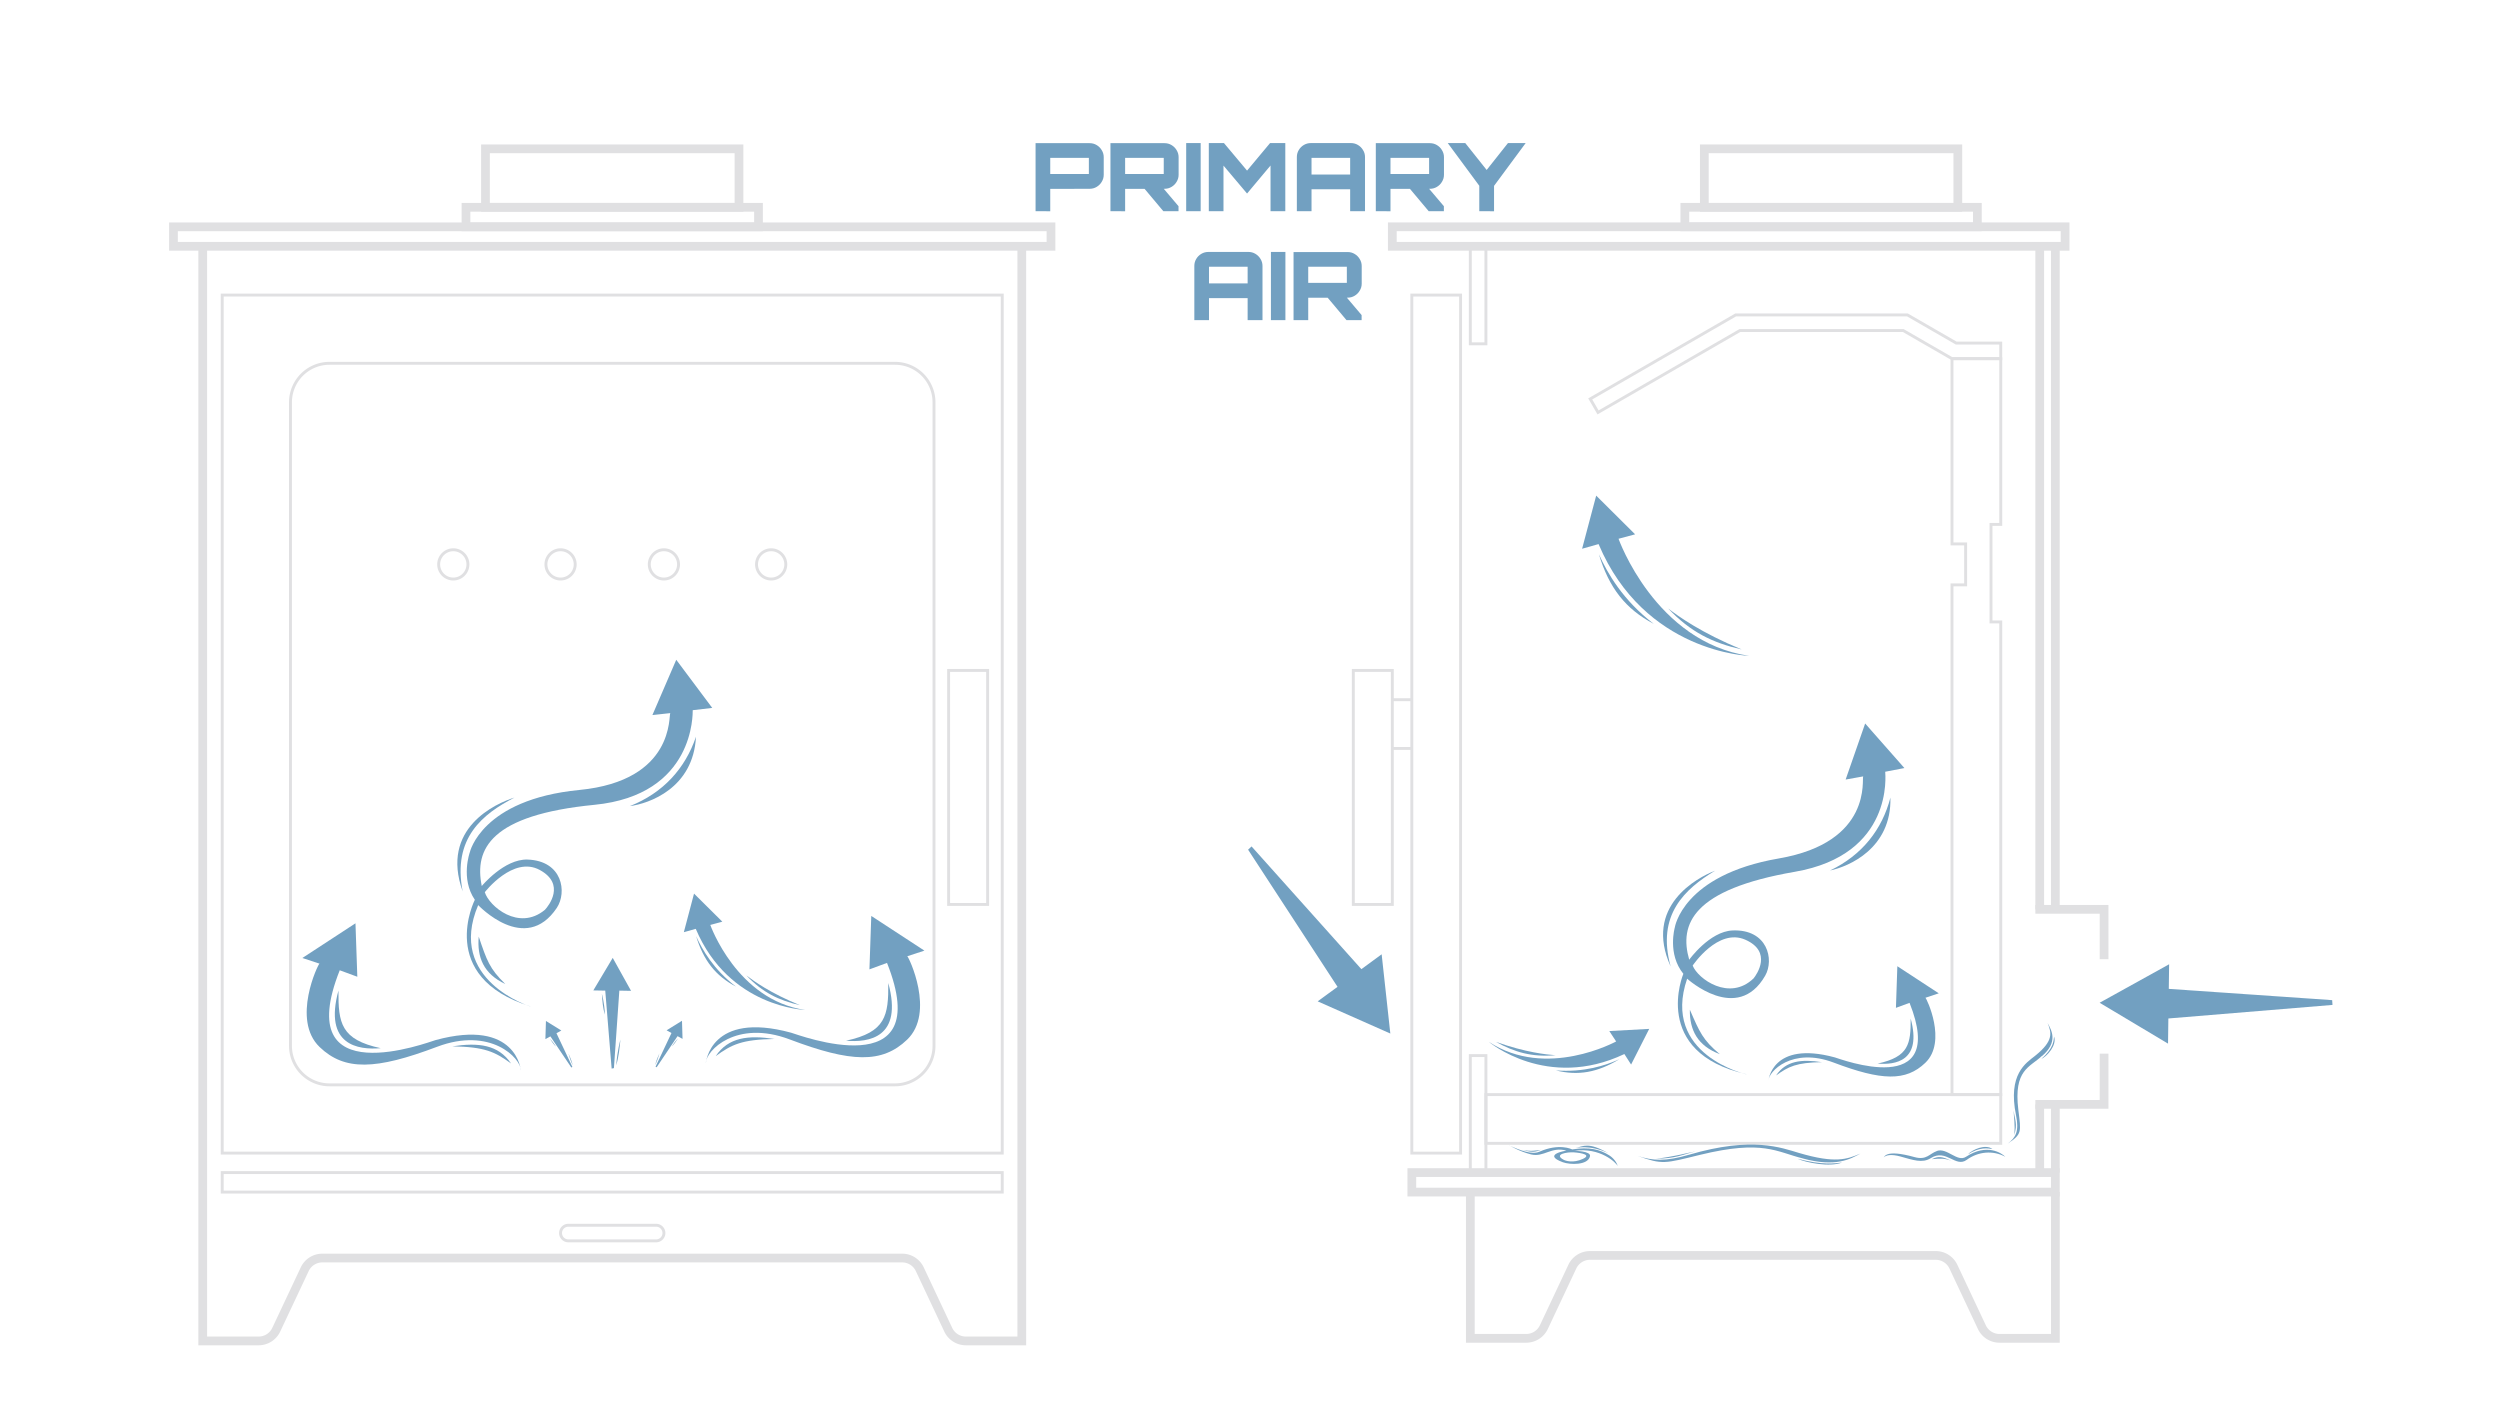 <?xml version="1.0" encoding="UTF-8" standalone="no"?>
<!-- Created with Inkscape (http://www.inkscape.org/) -->

<svg
   width="1920"
   height="1080"
   viewBox="0 0 508 285.75"
   version="1.1"
   id="svg5"
   sodipodi:docname="Website.Airflow.Primary.svg"
   inkscape:version="1.4.2 (f4327f4, 2025-05-13)"
   inkscape:export-filename="C:\Users\start\Documents\RichDocs\Work-Projects\FireSparta\Box\Connect.Tri.png"
   inkscape:export-xdpi="350"
   inkscape:export-ydpi="350"
   xmlns:inkscape="http://www.inkscape.org/namespaces/inkscape"
   xmlns:sodipodi="http://sodipodi.sourceforge.net/DTD/sodipodi-0.dtd"
   xmlns:xlink="http://www.w3.org/1999/xlink"
   xmlns="http://www.w3.org/2000/svg"
   xmlns:svg="http://www.w3.org/2000/svg">
  <sodipodi:namedview
     id="namedview7"
     pagecolor="#bfbfbf"
     bordercolor="#666666"
     borderopacity="1.0"
     inkscape:pageshadow="2"
     inkscape:pageopacity="0"
     inkscape:pagecheckerboard="0"
     inkscape:document-units="mm"
     showgrid="false"
     inkscape:snap-global="false"
     inkscape:snap-nodes="true"
     inkscape:snap-midpoints="true"
     inkscape:snap-smooth-nodes="true"
     inkscape:zoom="0.22627417"
     inkscape:cx="338.08543"
     inkscape:cy="643.02523"
     inkscape:window-width="2560"
     inkscape:window-height="1369"
     inkscape:window-x="-8"
     inkscape:window-y="-8"
     inkscape:window-maximized="1"
     inkscape:current-layer="g2"
     inkscape:object-paths="false"
     inkscape:snap-others="true"
     inkscape:object-nodes="true"
     inkscape:snap-intersection-paths="true"
     inkscape:snap-object-midpoints="false"
     inkscape:snap-center="true"
     inkscape:snap-text-baseline="false"
     inkscape:snap-bbox="false"
     showguides="true"
     inkscape:guide-bbox="true"
     inkscape:bbox-paths="false"
     inkscape:bbox-nodes="false"
     inkscape:snap-page="true"
     inkscape:snap-grids="true"
     inkscape:snap-to-guides="true"
     showborder="true"
     inkscape:lockguides="false"
     objecttolerance="20"
     inkscape:snap-path-clip="true"
     units="px"
     inkscape:showpageshadow="2"
     inkscape:deskcolor="#d1d1d1">
    <inkscape:grid
       id="grid4"
       units="mm"
       originx="0"
       originy="0"
       spacingx="1"
       spacingy="1"
       empcolor="#0099e5"
       empopacity="0.302"
       color="#0099e5"
       opacity="0.149"
       empspacing="5"
       enabled="true"
       visible="false" />
  </sodipodi:namedview>
  <defs
     id="defs2">
    <color-profile
       name="Agfa-:-Swop-Standard"
       xlink:href="../../../RichDocs/Documents/RichDocs/Documents/RichDocs/Documents/RichDocs/Documents/RichDocs/Documents/RichDocs/Documents/RichDocs/Documents/RichDocs/Documents/Windows/system32/spool/drivers/color/RSWOP.icm"
       id="color-profile2" />
    <linearGradient
       id="linearGradient31116"
       inkscape:swatch="gradient">
      <stop
         style="stop-color:#949597;stop-opacity:1;"
         offset="0"
         id="stop31112" />
      <stop
         style="stop-color:#d0980c;stop-opacity:0;"
         offset="1"
         id="stop31114" />
    </linearGradient>
    <linearGradient
       id="fire-2"
       inkscape:swatch="gradient">
      <stop
         style="stop-color:#e53f00;stop-opacity:1;"
         offset="0"
         id="stop26747" />
      <stop
         style="stop-color:#ffd700;stop-opacity:1"
         offset="1"
         id="stop26749" />
    </linearGradient>
    <linearGradient
       id="FIRE.NEW-4"
       inkscape:swatch="gradient">
      <stop
         style="stop-color:#dc4d18;stop-opacity:1;"
         offset="0"
         id="stop59733" />
      <stop
         style="stop-color:#da9100;stop-opacity:1"
         offset="1"
         id="stop59735" />
    </linearGradient>
    <rect
       x="-7775"
       y="-11950"
       width="2499.419"
       height="777.388"
       id="rect8047-1-4-98-8-4-5-2-9-5-3" />
    <rect
       x="-7775"
       y="-11950"
       width="2499.419"
       height="777.388"
       id="rect8047-1-4-98-8-4-5-2-9-5-3-0" />
    <rect
       x="-7775"
       y="-11950"
       width="3123.233"
       height="892.484"
       id="rect8047-1-4-98-8-4-5-2-9-5-3-9" />
    <rect
       x="-7775"
       y="-11950"
       width="3123.233"
       height="892.484"
       id="rect8047-1-4-98-8-4-5-2-9-5-3-9-0" />
  </defs>
  <g
     inkscape:label="Layer 1"
     inkscape:groupmode="layer"
     id="layer1"
     style="display:inline;opacity:1">
    <g
       id="g2"
       transform="matrix(5.92,0,0,5.92,-1128.259,-124.375)">
      <g
         id="g1"
         transform="translate(8.7928282e-7,0.523)">
        <g
           id="text8045-6-1-26-2-3-5-7-6-1"
           style="font-size:295.41px;line-height:1.15;font-family:Orbitron;-inkscape-font-specification:'Orbitron, @wght=900';font-variation-settings:'wght' 900;text-align:center;white-space:pre;fill:#72a0c1;stroke-width:0.943"
           transform="matrix(0.011,0,0,0.011,306.215,156.323)"
           aria-label="PRIMARY&#10;AIR">
          <path
             d="m -7280.507,-11689.679 v -212.4 h 168.679 q 12.112,0 21.86,5.909 10.044,5.908 15.952,15.952 6.204,10.044 6.204,21.86 v 54.946 q 0,11.817 -6.204,21.861 -5.908,10.044 -15.952,15.952 -9.748,5.908 -21.86,5.908 l -122.891,0.295 v 69.717 z m 45.788,-116.096 h 120.527 q 0,0 0,0 0,0 0,0 v -50.515 q 0,0 0,0 0,0 0,0 h -120.527 q 0,0 0,0 0,0 0,0 v 50.515 q 0,0 0,0 z m 353.015,116.096 -61.741,-73.557 h 59.968 l 49.038,57.9 v 15.657 z m -165.134,0 v -212.4 h 168.679 q 12.112,0 21.86,5.909 10.044,5.908 15.952,15.952 6.204,10.044 6.204,21.86 v 54.946 q 0,11.817 -6.204,21.861 -5.908,10.044 -15.952,15.952 -9.748,5.908 -21.86,5.908 l -122.891,0.295 v 69.717 z m 45.788,-116.096 h 120.527 q 0,0 0,0 0,0 0,0 v -50.515 q 0,0 0,0 0,0 0,0 h -120.527 q 0,0 0,0 0,0 0,0 v 50.515 q 0,0 0,0 z m 190.54,116.096 v -212.695 h 45.198 v 212.695 z m 70.603,0 v -212.695 h 47.266 l 72.08,85.964 71.785,-85.964 h 47.561 v 212.695 h -46.084 v -142.683 l -73.262,87.442 -73.557,-87.146 v 142.387 z m 274.731,0 v -168.974 q 0,-12.112 5.908,-21.861 5.908,-10.044 15.952,-15.952 10.044,-5.908 21.86,-5.908 h 124.959 q 12.112,0 21.86,5.908 10.044,5.908 15.952,15.952 6.204,9.749 6.204,21.861 v 168.974 h -46.379 v -68.535 h -120.527 v 68.535 h -45.789 z m 45.789,-114.619 h 120.527 v -51.992 q 0,0 0,0 0,0 0,0 h -120.527 q 0,0 0,0 0,0 0,0 v 51.992 z m 365.718,114.619 -61.741,-73.557 h 59.968 l 49.038,57.9 v 15.657 z m -165.134,0 v -212.4 h 168.679 q 12.112,0 21.86,5.909 10.044,5.908 15.952,15.952 6.204,10.044 6.204,21.86 v 54.946 q 0,11.817 -6.204,21.861 -5.908,10.044 -15.952,15.952 -9.748,5.908 -21.86,5.908 l -122.891,0.295 v 69.717 z m 45.788,-116.096 h 120.527 q 0,0 0,0 0,0 0,0 v -50.515 q 0,0 0,0 0,0 0,0 h -120.527 q 0,0 0,0 0,0 0,0 v 50.515 q 0,0 0,0 z m 277.095,116.096 v 0 -79.465 l -98.372,-133.23 h 54.651 l 66.763,83.896 66.467,-83.896 h 55.242 l -98.667,133.525 v 79.17 z"
             id="path4" />
          <path
             d="m -6785.104,-11349.957 v -168.975 q 0,-12.111 5.908,-21.86 5.908,-10.044 15.952,-15.952 10.044,-5.908 21.86,-5.908 h 124.958 q 12.112,0 21.86,5.908 10.044,5.908 15.952,15.952 6.204,9.749 6.204,21.86 v 168.975 h -46.379 v -68.535 h -120.527 v 68.535 h -45.789 z m 45.789,-114.619 h 120.527 v -51.992 q 0,0 0,0 0,0 0,0 h -120.527 q 0,0 0,0 0,0 0,0 v 51.992 z m 193.198,114.619 v -212.695 h 45.198 v 212.695 z m 235.737,0 -61.741,-73.557 h 59.968 l 49.038,57.9 v 15.657 z m -165.134,0 v -212.4 h 168.679 q 12.112,0 21.86,5.908 10.044,5.909 15.952,15.952 6.204,10.044 6.204,21.861 v 54.946 q 0,11.816 -6.204,21.86 -5.908,10.044 -15.952,15.953 -9.748,5.908 -21.86,5.908 l -122.891,0.295 v 69.717 z m 45.789,-116.096 h 120.527 q 0,0 0,0 0,0 0,0 v -50.515 q 0,0 0,0 0,0 0,0 h -120.527 q 0,0 0,0 0,0 0,0 v 50.515 q 0,0 0,0 z"
             id="path5" />
        </g>
        <g
           id="g59"
           transform="translate(124.154,18.142)">
          <g
             id="g58"
             transform="translate(0.529)">
            <g
               id="g14"
               transform="matrix(0.655,0,0,0.655,43.778,-20.976)">
              <path
                 d="m 42.866,47.489 h 45.986 v 1.022 H 42.866 Z"
                 style="fill:none;stroke:#e0e0e2;stroke-width:0.458;stroke-dasharray:none;stroke-opacity:1"
                 id="path6" />
              <path
                 d="m 45.421,97.051 h 40.876 v 1.022 H 45.421 Z"
                 style="fill:none;stroke:#e0e0e2;stroke-width:0.153;stroke-dasharray:none;stroke-opacity:1"
                 id="path7" />
              <path
                 d="m 63.56,99.811 h 4.599 a 0.409,0.409 0 0 1 0,0.818 h -4.599 a 0.409,0.409 0 0 1 0,-0.818 z"
                 style="fill:none;stroke:#e0e0e2;stroke-width:0.153;stroke-dasharray:none;stroke-opacity:1"
                 id="path10" />
              <path
                 d="m 51.042,54.642 h 29.635 a 2.044,2.044 0 0 1 2.044,2.044 v 33.723 a 2.044,2.044 0 0 1 -2.044,2.044 H 51.042 a 2.044,2.044 0 0 1 -2.044,-2.044 V 56.686 a 2.044,2.044 0 0 1 2.044,-2.044 z"
                 style="fill:none;stroke:#e0e0e2;stroke-width:0.153;stroke-dasharray:none;stroke-opacity:1"
                 id="path11" />
              <path
                 d="M 85.531,70.737 V 83 H 83.487 V 70.737 Z"
                 style="fill:none;stroke:#e0e0e2;stroke-width:0.153;stroke-dasharray:none;stroke-opacity:1"
                 id="path12" />
              <path
                 d="M 45.421,51.066 H 86.297 V 96.03 H 45.421 Z"
                 style="fill:none;stroke:#e0e0e2;stroke-width:0.153;stroke-dasharray:none;stroke-opacity:1"
                 id="path13" />
              <path
                 d="m 58.297,65.18 a 0.766,0.766 0 0 0 -1.533,0 0.766,0.766 0 0 0 1.533,0 z"
                 style="fill:none;stroke:#e0e0e2;stroke-width:0.153;stroke-dasharray:none;stroke-opacity:1"
                 id="path151" />
              <path
                 d="m 63.918,65.18 a 0.766,0.766 0 0 0 -1.533,0 0.766,0.766 0 0 0 1.533,0 z"
                 style="fill:none;stroke:#e0e0e2;stroke-width:0.153;stroke-dasharray:none;stroke-opacity:1"
                 id="path187" />
              <path
                 d="m 69.334,65.18 a 0.766,0.766 0 0 0 -1.533,0 0.766,0.766 0 0 0 1.533,0 z"
                 style="fill:none;stroke:#e0e0e2;stroke-width:0.153;stroke-dasharray:none;stroke-opacity:1"
                 id="path188" />
              <path
                 d="m 74.954,65.18 a 0.766,0.766 0 0 0 -1.533,0 0.766,0.766 0 0 0 1.533,0 z"
                 style="fill:none;stroke:#e0e0e2;stroke-width:0.153;stroke-dasharray:none;stroke-opacity:1"
                 id="path189" />
              <path
                 d="M 44.399,48.646 V 105.873 h 2.928 a 1.022,1.022 0 0 0 0.925,-0.587 l 1.492,-3.17 a 1.022,1.022 0 0 1 0.925,-0.587 h 30.382 a 1.022,1.022 0 0 1 0.925,0.587 l 1.492,3.17 a 1.022,1.022 0 0 0 0.925,0.587 h 2.928 V 48.646"
                 style="fill:none;stroke:#e0e0e2;stroke-width:0.458;stroke-dasharray:none;stroke-opacity:1"
                 id="path191-2" />
              <path
                 d="m 58.195,46.467 h 15.329 v 1.022 H 58.195 Z"
                 style="fill:none;stroke:#e0e0e2;stroke-width:0.458;stroke-dasharray:none;stroke-opacity:1"
                 id="path355" />
              <path
                 d="m 59.217,43.402 h 13.285 v 3.066 H 59.217 Z"
                 style="fill:none;stroke:#e0e0e2;stroke-width:0.458;stroke-dasharray:none;stroke-opacity:1"
                 id="path356" />
            </g>
            <g
               id="g56"
               style="fill:#72a0c1;fill-opacity:1;stroke:none"
               transform="matrix(3.721,0,0,3.721,-543.762,690.242)">
              <g
                 id="g45"
                 style="fill:#72a0c1;fill-opacity:1;stroke:none">
                <path
                   style="display:inline;fill:#72a0c1;fill-opacity:1;stroke:none;stroke-width:0.002;stroke-opacity:1"
                   d="m 169.888,-175.044 c 0.007,-0.035 0.024,-0.075 0.039,-0.109 0,0 -0.011,0.047 -0.039,0.109 z"
                   id="path35651-7-8-8-9-7-9"
                   sodipodi:nodetypes="ccc" />
                <path
                   style="fill:#72a0c1;fill-opacity:1;stroke:none;stroke-width:0.002;stroke-opacity:1"
                   d="m 169.891,-175.029 0.147,-0.311 -0.045,-0.025 0.142,-0.088 0.005,0.167 -0.046,-0.025 -0.193,0.287"
                   id="path31731-9-8-4-0-1"
                   sodipodi:nodetypes="ccccccc" />
                <path
                   style="fill:#72a0c1;fill-opacity:1;stroke:none;stroke-width:0.001;stroke-opacity:1"
                   d="m 170.041,-175.216 c 0.021,-0.019 0.041,-0.049 0.057,-0.074 0,0 -0.028,0.028 -0.057,0.074 z"
                   id="path35651-7-2-8-7-1"
                   sodipodi:nodetypes="ccc" />
              </g>
              <g
                 id="g42-8"
                 style="fill:#72a0c1;fill-opacity:1;stroke:none">
                <path
                   style="display:inline;fill:#72a0c1;fill-opacity:1;stroke:none;stroke-width:0.005;stroke-miterlimit:4;stroke-dasharray:none;stroke-opacity:1"
                   d="m 170.265,-176.234 c 0.057,0.126 0.161,0.308 0.368,0.466 -0.19,-0.1 -0.3,-0.243 -0.368,-0.466 z"
                   id="path16400-1-6-4-8-8-6-8"
                   sodipodi:nodetypes="ccc" />
                <path
                   style="fill:#72a0c1;fill-opacity:1;stroke:none;stroke-width:0.005;stroke-opacity:1"
                   d="m 170.507,-176.367 -0.111,0.03 c 6.6e-4,9.9e-4 0.245,0.693 0.875,0.784 0,0 -0.702,-0.02 -1.009,-0.748 l -0.11,0.031 0.094,-0.356 z"
                   id="path14219-4-9"
                   sodipodi:nodetypes="ccccccc" />
                <path
                   style="display:inline;fill:#72a0c1;fill-opacity:1;stroke:none;stroke-width:0.005;stroke-miterlimit:4;stroke-dasharray:none;stroke-opacity:1"
                   d="m 170.729,-175.871 c 0.067,0.051 0.221,0.163 0.493,0.274 -0.194,-0.044 -0.342,-0.115 -0.493,-0.274 z"
                   id="path16400-1-6-4-8-0-4"
                   sodipodi:nodetypes="ccc" />
              </g>
              <g
                 id="g40-6"
                 style="fill:#72a0c1;fill-opacity:1;stroke:none">
                <path
                   style="display:inline;fill:#72a0c1;fill-opacity:1;stroke:none;stroke-width:0.008;stroke-miterlimit:4;stroke-dasharray:none;stroke-opacity:1"
                   d="m 168.505,-175.792 c -0.147,-0.143 -0.171,-0.219 -0.245,-0.437 -0.017,0.189 0.044,0.343 0.245,0.437 z"
                   id="path16400-1-6-4-8-4-8-8-9-6"
                   sodipodi:nodetypes="ccc"
                   inkscape:transform-center-x="8.0926755"
                   inkscape:transform-center-y="-1.3625598" />
                <path
                   style="display:inline;fill:#72a0c1;fill-opacity:1;stroke:none;stroke-width:0.008;stroke-miterlimit:4;stroke-dasharray:none;stroke-opacity:1"
                   d="m 168.112,-176.646 c -0.097,-0.496 0.188,-0.716 0.478,-0.866 -0.171,0.053 -0.688,0.283 -0.478,0.866 z"
                   id="path16400-1-6-4-8-4-8-8-0-3"
                   sodipodi:nodetypes="ccc"
                   inkscape:transform-center-x="3.5160471"
                   inkscape:transform-center-y="-8.4777438" />
                <path
                   id="path44622-1"
                   style="fill:#72a0c1;fill-opacity:1;stroke:none;stroke-width:0.008;stroke-opacity:1"
                   d="m 168.736,-175.585 c 0,0 -0.776,-0.241 -0.481,-0.935 0,0 0.433,0.462 0.725,0.026 0.096,-0.144 0.054,-0.435 -0.27,-0.446 -0.215,-0.007 -0.422,0.244 -0.422,0.244 -0.07,-0.342 0.081,-0.655 1.039,-0.749 0.929,-0.091 0.906,-0.847 0.907,-0.873 l 0.18,-0.021 -0.332,-0.444 -0.22,0.51 0.165,-0.018 c -0.017,0.017 0.046,0.623 -0.839,0.709 -0.902,0.088 -1.01,0.574 -1.01,0.574 0,0 -0.088,0.243 0.046,0.439 0,0 -0.361,0.711 0.512,0.983 z m -0.42,-1.054 c 0,0 0.261,-0.339 0.507,-0.205 0.241,0.131 0.081,0.332 0.048,0.367 -0.241,0.201 -0.516,-0.033 -0.555,-0.162 z"
                   sodipodi:nodetypes="ccsscscccccsccccscc" />
                <path
                   style="display:inline;fill:#72a0c1;fill-opacity:1;stroke:none;stroke-width:0.008;stroke-miterlimit:4;stroke-dasharray:none;stroke-opacity:1"
                   d="m 170.264,-178.073 c -0.099,0.292 -0.302,0.518 -0.61,0.64 0.177,-0.023 0.586,-0.165 0.61,-0.64 z"
                   id="path16400-1-6-4-8-4-8-8-06"
                   sodipodi:nodetypes="ccc"
                   inkscape:transform-center-x="-2.0348444"
                   inkscape:transform-center-y="8.7919778" />
              </g>
              <g
                 id="g43-1"
                 style="fill:#72a0c1;fill-opacity:1;stroke:none">
                <path
                   style="display:inline;fill:#72a0c1;fill-opacity:1;stroke:none;stroke-width:0.002;stroke-opacity:1"
                   d="m 169.127,-175.042 c -0.007,-0.035 -0.024,-0.075 -0.039,-0.109 0,0 0.011,0.047 0.039,0.109 z"
                   id="path35651-7-8-8-9-7"
                   sodipodi:nodetypes="ccc" />
                <path
                   style="fill:#72a0c1;fill-opacity:1;stroke:none;stroke-width:0.002;stroke-opacity:1"
                   d="m 169.124,-175.027 -0.147,-0.311 0.045,-0.025 -0.142,-0.088 -0.005,0.167 0.046,-0.025 0.193,0.287"
                   id="path31731-9-8-4-0"
                   sodipodi:nodetypes="ccccccc" />
                <path
                   style="fill:#72a0c1;fill-opacity:1;stroke:none;stroke-width:0.001;stroke-opacity:1"
                   d="m 168.973,-175.214 c -0.021,-0.019 -0.041,-0.049 -0.057,-0.074 0,0 0.028,0.028 0.057,0.074 z"
                   id="path35651-7-2-8-7"
                   sodipodi:nodetypes="ccc" />
              </g>
              <g
                 id="g44-6"
                 style="fill:#72a0c1;fill-opacity:1;stroke:none">
                <path
                   style="display:inline;fill:#72a0c1;fill-opacity:1;stroke:none;stroke-width:0.003;stroke-opacity:1"
                   d="m 169.528,-175.042 c 0.022,-0.07 0.032,-0.161 0.039,-0.237 0,0 -0.028,0.097 -0.039,0.237 z"
                   id="path35651-7-8-8-9"
                   sodipodi:nodetypes="ccc" />
                <path
                   style="fill:#72a0c1;fill-opacity:1;stroke:none;stroke-width:0.005;stroke-opacity:1"
                   d="m 169.507,-175.016 0.05,-0.715 0.108,0.002 -0.169,-0.304 -0.179,0.3 0.11,0.002 0.059,0.719"
                   id="path31731-9-8-4"
                   sodipodi:nodetypes="ccccccc" />
                <path
                   style="fill:#72a0c1;fill-opacity:1;stroke:none;stroke-width:0.003;stroke-opacity:1"
                   d="m 169.424,-175.51 c -0.019,-0.057 -0.024,-0.13 -0.028,-0.191 0,0 0.023,0.079 0.028,0.191 z"
                   id="path35651-7-2-8"
                   sodipodi:nodetypes="ccc" />
              </g>
              <g
                 id="g46"
                 style="fill:#72a0c1;fill-opacity:1;stroke:none">
                <path
                   style="display:inline;fill:#72a0c1;fill-opacity:1;stroke:none;stroke-width:0.007;stroke-miterlimit:4;stroke-dasharray:none;stroke-opacity:1"
                   d="m 172.038,-175.801 c 0.002,0.3 -0.022,0.453 -0.39,0.532 0.208,0.018 0.528,-0.026 0.39,-0.532 z"
                   id="path16400-1-6-4-8-4-8-8-0-6-8-2"
                   sodipodi:nodetypes="ccc"
                   inkscape:transform-center-x="-7.9271238"
                   inkscape:transform-center-y="1.3818845" />
                <path
                   style="fill:#72a0c1;fill-opacity:1;stroke:none;stroke-width:0.007;stroke-opacity:1"
                   d="m 172.024,-175.986 -0.16,0.059 0.017,-0.493 0.49,0.32 -0.158,0.052 c 0.012,0.002 0.26,0.518 -10e-4,0.769 -0.231,0.222 -0.518,0.212 -1.084,-0.002 -0.492,-0.186 -0.773,0.104 -0.773,0.218 10e-6,0 0.039,-0.483 0.786,-0.28 0.062,0.017 1.342,0.506 0.885,-0.644 z"
                   id="path51967-13-7"
                   sodipodi:nodetypes="cccccsscsc" />
                <path
                   style="display:inline;fill:#72a0c1;fill-opacity:1;stroke:none;stroke-width:0.007;stroke-miterlimit:4;stroke-dasharray:none;stroke-opacity:1"
                   d="m 170.446,-175.127 c 0.149,-0.108 0.241,-0.153 0.542,-0.158 -0.242,-0.037 -0.425,-0.016 -0.542,0.158 z"
                   id="path16400-1-6-4-8-4-8-8-9-0-3-3"
                   sodipodi:nodetypes="ccc"
                   inkscape:transform-center-x="7.3802103"
                   inkscape:transform-center-y="-3.3884698" />
              </g>
              <g
                 id="g41-6"
                 style="fill:#72a0c1;fill-opacity:1;stroke:none">
                <path
                   style="display:inline;fill:#72a0c1;fill-opacity:1;stroke:none;stroke-width:0.007;stroke-miterlimit:4;stroke-dasharray:none;stroke-opacity:1"
                   d="m 166.966,-175.732 c -0.002,0.3 0.022,0.453 0.39,0.532 -0.208,0.018 -0.528,-0.026 -0.39,-0.532 z"
                   id="path16400-1-6-4-8-4-8-8-0-6-8"
                   sodipodi:nodetypes="ccc"
                   inkscape:transform-center-x="-7.9271238"
                   inkscape:transform-center-y="1.3818845" />
                <path
                   style="fill:#72a0c1;fill-opacity:1;stroke:none;stroke-width:0.007;stroke-opacity:1"
                   d="m 166.98,-175.918 0.16,0.059 -0.017,-0.493 -0.49,0.32 0.158,0.052 c -0.012,0.002 -0.26,0.518 10e-4,0.769 0.231,0.222 0.518,0.212 1.084,-0.002 0.492,-0.186 0.773,0.104 0.773,0.218 -1e-5,0 -0.039,-0.483 -0.786,-0.28 -0.062,0.017 -1.342,0.506 -0.885,-0.644 z"
                   id="path51967-13"
                   sodipodi:nodetypes="cccccsscsc" />
                <path
                   style="display:inline;fill:#72a0c1;fill-opacity:1;stroke:none;stroke-width:0.007;stroke-miterlimit:4;stroke-dasharray:none;stroke-opacity:1"
                   d="m 168.558,-175.059 c -0.149,-0.108 -0.241,-0.153 -0.542,-0.158 0.242,-0.037 0.425,-0.016 0.542,0.158 z"
                   id="path16400-1-6-4-8-4-8-8-9-0-3"
                   sodipodi:nodetypes="ccc"
                   inkscape:transform-center-x="7.3802103"
                   inkscape:transform-center-y="-3.3884698" />
              </g>
            </g>
          </g>
          <g
             id="g57"
             transform="translate(-0.529)">
            <g
               id="g13"
               transform="matrix(0.655,0,0,0.655,50.115,-20.976)">
              <path
                 d="M 133.935,48.511 H 98.679 v -1.022 h 35.256 z"
                 style="fill:none;stroke:#e0e0e2;stroke-width:0.458;stroke-dasharray:none;stroke-opacity:1"
                 id="path124" />
              <path
                 d="M 102.256,51.066 H 99.701 V 96.03 h 2.555 z"
                 style="fill:none;stroke:#e0e0e2;stroke-width:0.153;stroke-dasharray:none;stroke-opacity:1"
                 id="path125" />
              <path
                 d="m 98.679,70.737 v 12.263 h -2.044 V 70.737 Z"
                 style="fill:none;stroke:#e0e0e2;stroke-width:0.153;stroke-dasharray:none;stroke-opacity:1"
                 id="path126" />
              <path
                 style="fill:none;stroke:#e0e0e2;stroke-width:0.153;stroke-dasharray:none;stroke-opacity:1"
                 d="m 98.678,72.27 h 1.022"
                 id="path127" />
              <path
                 style="fill:none;stroke:#e0e0e2;stroke-width:0.153;stroke-dasharray:none;stroke-opacity:1"
                 d="m 98.678,74.825 h 1.022"
                 id="path128" />
              <path
                 style="fill:none;stroke:#e0e0e2;stroke-width:0.458;stroke-dasharray:none;stroke-opacity:1"
                 d="M 132.605,97.051 V 93.475"
                 id="path129" />
              <path
                 d="m 103.584,95.519 h 26.978 v -2.555 h -26.978 z"
                 style="fill:none;stroke:#e0e0e2;stroke-width:0.153;stroke-dasharray:none;stroke-opacity:1"
                 id="path130" />
              <path
                 d="m 128.723,66.253 h -0.715 v 26.711 h 2.555 v -24.769 h -0.511 v -5.11 h 0.511 v -8.686 h -2.555 v 9.708 h 0.715 z"
                 style="fill:none;stroke:#e0e0e2;stroke-width:0.153;stroke-dasharray:none;stroke-opacity:1"
                 id="path131" />
              <path
                 d="m 130.562,54.399 h -2.555 l -2.555,-1.475 h -8.559 l -7.434,4.292 -0.409,-0.708 7.624,-4.402 h 8.997 l 2.555,1.475 h 2.336 z"
                 style="fill:none;stroke:#e0e0e2;stroke-width:0.153;stroke-dasharray:none;stroke-opacity:1"
                 id="path133" />
              <path
                 d="m 132.605,83.256 h 3.372 v 2.384 m 0,5.408 v 2.428 h -3.372"
                 style="fill:none;stroke:#e0e0e2;stroke-width:0.458;stroke-linecap:square;stroke-linejoin:miter;stroke-dasharray:none;stroke-opacity:1"
                 id="path147"
                 sodipodi:nodetypes="cccccc" />
              <path
                 d="m 102.767,98.073 v 7.664 h 2.928 a 1.022,1.022 0 0 0 0.925,-0.587 l 1.492,-3.17 a 1.022,1.022 0 0 1 0.925,-0.587 h 18.119 a 1.022,1.022 0 0 1 0.925,0.587 l 1.492,3.17 a 1.022,1.022 0 0 0 0.925,0.587 h 2.928 v -7.664"
                 style="fill:none;stroke:#e0e0e2;stroke-width:0.458;stroke-dasharray:none;stroke-opacity:1"
                 id="path148" />
              <path
                 d="M 133.424,83.256 V 48.511"
                 style="fill:none;stroke:#e0e0e2;stroke-width:0.458;stroke-dasharray:none;stroke-opacity:1"
                 id="path149" />
              <path
                 style="fill:none;stroke:#e0e0e2;stroke-width:0.458;stroke-dasharray:none;stroke-opacity:1"
                 d="M 132.605,83.256 V 48.511"
                 id="path150" />
              <path
                 d="m 133.424,97.051 v 1.022 H 99.701 v -1.022 z"
                 style="fill:none;stroke:#e0e0e2;stroke-width:0.458;stroke-dasharray:none;stroke-opacity:1"
                 id="path349" />
              <path
                 d="m 103.584,48.511 v 5.11 h -0.818 v -5.11"
                 style="fill:none;stroke:#e0e0e2;stroke-width:0.153;stroke-dasharray:none;stroke-opacity:1"
                 id="path350" />
              <path
                 d="M 103.584,97.051 V 90.92 h -0.818 v 6.131"
                 style="fill:none;stroke:#e0e0e2;stroke-width:0.153;stroke-dasharray:none;stroke-opacity:1"
                 id="path351" />
              <path
                 d="M 133.424,97.051 V 93.475"
                 style="fill:none;stroke:#e0e0e2;stroke-width:0.458;stroke-dasharray:none;stroke-opacity:1"
                 id="path352" />
              <path
                 d="m 114.008,46.467 h 15.329 v 1.022 h -15.329 z"
                 style="fill:none;stroke:#e0e0e2;stroke-width:0.458;stroke-dasharray:none;stroke-opacity:1"
                 id="path353" />
              <path
                 d="m 115.029,43.402 h 13.285 v 3.066 h -13.285 z"
                 style="fill:none;stroke:#e0e0e2;stroke-width:0.458;stroke-dasharray:none;stroke-opacity:1"
                 id="path354" />
            </g>
            <g
               id="g55"
               style="fill:#72a0c1;fill-opacity:1;stroke:none"
               transform="matrix(3.721,0,0,3.721,-544.665,690.502)">
              <g
                 id="g54"
                 style="fill:#72a0c1;fill-opacity:1;stroke:none">
                <path
                   style="display:inline;fill:#72a0c1;fill-opacity:1;stroke:none;stroke-width:0.007;stroke-miterlimit:4;stroke-dasharray:none;stroke-opacity:1"
                   d="m 180.235,-175.215 c -0.156,-0.13 -0.186,-0.203 -0.276,-0.41 -0.003,0.186 0.07,0.333 0.276,0.41 z"
                   id="path16400-1-6-4-8-4-8-8-9-5"
                   sodipodi:nodetypes="ccc"
                   inkscape:transform-center-x="8.0926755"
                   inkscape:transform-center-y="-1.3625598" />
                <path
                   style="display:inline;fill:#72a0c1;fill-opacity:1;stroke:none;stroke-width:0.007;stroke-miterlimit:4;stroke-dasharray:none;stroke-opacity:1"
                   d="m 179.782,-176.023 c -0.133,-0.479 0.133,-0.716 0.409,-0.884 -0.165,0.064 -0.661,0.328 -0.409,0.884 z"
                   id="path16400-1-6-4-8-4-8-8-0-4"
                   sodipodi:nodetypes="ccc"
                   inkscape:transform-center-x="3.5160471"
                   inkscape:transform-center-y="-8.4777438" />
                <path
                   id="path44622-3"
                   style="fill:#72a0c1;fill-opacity:1;stroke:none;stroke-width:0.007;stroke-opacity:1"
                   d="m 180.48,-175.029 c 0,0 -0.787,-0.179 -0.546,-0.882 0,0 0.463,0.421 0.72,-0.028 0.085,-0.148 0.022,-0.43 -0.301,-0.417 -0.213,0.009 -0.4,0.27 -0.4,0.27 -0.095,-0.33 0.032,-0.648 0.974,-0.811 0.914,-0.158 0.835,-0.897 0.834,-0.923 l 0.177,-0.034 -0.362,-0.411 -0.18,0.517 0.162,-0.029 c -0.016,0.018 0.092,0.607 -0.779,0.757 -0.888,0.153 -0.959,0.637 -0.959,0.637 0,0 -0.07,0.244 0.079,0.427 0,0 -0.305,0.724 0.581,0.926 z m -0.495,-1.003 c 0,0 0.234,-0.351 0.487,-0.238 0.249,0.111 0.105,0.319 0.075,0.356 -0.223,0.215 -0.514,0.005 -0.562,-0.118 z"
                   sodipodi:nodetypes="ccsscscccccsccccscc" />
                <path
                   style="display:inline;fill:#72a0c1;fill-opacity:1;stroke:none;stroke-width:0.007;stroke-miterlimit:4;stroke-dasharray:none;stroke-opacity:1"
                   d="m 181.809,-177.581 c -0.076,0.293 -0.261,0.531 -0.557,0.672 0.174,-0.036 0.569,-0.205 0.557,-0.672 z"
                   id="path16400-1-6-4-8-4-8-8-96"
                   sodipodi:nodetypes="ccc"
                   inkscape:transform-center-x="-2.0348444"
                   inkscape:transform-center-y="8.7919778" />
              </g>
              <g
                 id="g49"
                 style="fill:#72a0c1;fill-opacity:1;stroke:none">
                <path
                   style="display:inline;fill:#72a0c1;fill-opacity:1;stroke:none;stroke-width:0.004;stroke-miterlimit:4;stroke-dasharray:none;stroke-opacity:1"
                   d="m 182.191,-174.246 c 0.076,-0.008 0.123,-0.008 0.18,0.015 -0.088,-0.042 -0.121,-0.044 -0.18,-0.015 z"
                   id="path16400-5-8-2-6-9-4-9-3"
                   sodipodi:nodetypes="ccc" />
                <path
                   style="display:inline;fill:#72a0c1;fill-opacity:1;stroke:none;stroke-width:0.006;stroke-miterlimit:4;stroke-dasharray:none;stroke-opacity:1"
                   d="m 182.75,-174.34 c -0.046,-0.006 -0.114,-0.021 -0.226,0.049 0.04,-0.042 0.159,-0.098 0.226,-0.049 z"
                   id="path16400-5-8-0-0-9-2-7-5-6"
                   sodipodi:nodetypes="ccc" />
                <path
                   style="display:inline;fill:#72a0c1;fill-opacity:1;stroke:none;stroke-width:0.007;stroke-opacity:1"
                   d="m 182.238,-174.322 c 0.093,-0.033 0.188,0.107 0.268,0.054 0.193,-0.127 0.33,-0.034 0.363,6e-5 -0.113,-0.062 -0.251,-0.049 -0.356,0.028 -0.103,0.076 -0.19,-0.106 -0.331,-0.016 -0.079,0.05 -0.165,0.017 -0.281,-0.015 -0.083,-0.023 -0.138,-0.015 -0.158,0.014 0.012,-0.004 0.006,-0.087 0.29,-0.008 0.11,0.03 0.136,-0.032 0.204,-0.056 z"
                   id="path31731-9-2-8-2-9-4-9"
                   sodipodi:nodetypes="sscssscsss" />
              </g>
              <g
                 id="g48"
                 style="fill:#72a0c1;fill-opacity:1;stroke:none">
                <path
                   style="display:inline;fill:#72a0c1;fill-opacity:1;stroke:none;stroke-width:0.004;stroke-miterlimit:4;stroke-dasharray:none;stroke-opacity:1"
                   d="m 182.951,-174.469 c 0.011,-0.097 -0.005,-0.167 -0.005,-0.225 0.01,0.083 0.038,0.122 0.005,0.225 z"
                   id="path16400-5-8-2-6-3-1-6-6"
                   sodipodi:nodetypes="ccc" />
                <path
                   style="display:inline;fill:#72a0c1;fill-opacity:1;stroke:none;stroke-width:0.006;stroke-miterlimit:4;stroke-dasharray:none;stroke-opacity:1"
                   d="m 183.319,-175.377 c -0.005,0.043 -0.005,0.106 -0.118,0.207 0.053,-0.026 0.145,-0.126 0.118,-0.207 z"
                   id="path16400-5-8-0-0-9-8-3-8-6"
                   sodipodi:nodetypes="ccc" />
                <path
                   style="display:inline;fill:#72a0c1;fill-opacity:1;stroke:none;stroke-width:0.007;stroke-opacity:1"
                   d="m 183.207,-175.197 c 0.153,-0.131 0.088,-0.238 0.052,-0.305 0.035,0.089 0.06,0.162 -0.116,0.303 -0.083,0.066 -0.253,0.168 -0.175,0.549 0.03,0.146 -0.002,0.205 -0.078,0.261 0.134,-0.089 0.125,-0.105 0.099,-0.313 -0.045,-0.371 0.107,-0.391 0.217,-0.496 z"
                   id="path31731-9-2-8-7-3-0-0"
                   sodipodi:nodetypes="ccsscsc" />
              </g>
              <path
                 style="fill:#72a0c1;fill-opacity:1;stroke:none;stroke-width:0.01;stroke-opacity:1"
                 d="m 175.884,-177.101 0.825,1.265 -0.183,0.134 0.67,0.297 -0.08,-0.731 -0.187,0.137 -1.013,-1.132"
                 id="path31731-9-7-2-0"
                 sodipodi:nodetypes="ccccccc" />
              <g
                 id="g50"
                 style="fill:#72a0c1;fill-opacity:1;stroke:none">
                <path
                   style="display:inline;fill:#72a0c1;fill-opacity:1;stroke:none;stroke-width:0.005;stroke-miterlimit:4;stroke-dasharray:none;stroke-opacity:1"
                   d="m 179.646,-174.25 c 0.167,-0.019 0.272,-0.051 0.366,-0.068 -0.13,0.032 -0.177,0.065 -0.366,0.068 z"
                   id="path16400-5-8-2-6-3-1-4"
                   sodipodi:nodetypes="ccc" />
                <path
                   style="display:inline;fill:#72a0c1;fill-opacity:1;stroke:none;stroke-width:0.007;stroke-miterlimit:4;stroke-dasharray:none;stroke-opacity:1"
                   d="m 181.363,-174.215 c -0.073,0.008 -0.177,0.026 -0.411,-0.035 0.075,0.035 0.295,0.08 0.411,0.035 z"
                   id="path16400-5-8-0-0-9-8-3-6"
                   sodipodi:nodetypes="ccc" />
                <path
                   style="display:inline;fill:#72a0c1;fill-opacity:1;stroke:none;stroke-width:0.009;stroke-opacity:1"
                   d="m 181,-174.253 c 0.307,0.085 0.445,0.003 0.533,-0.045 -0.126,0.053 -0.23,0.094 -0.569,-0.006 -0.159,-0.047 -0.43,-0.154 -1.009,0.016 -0.222,0.065 -0.338,0.057 -0.477,0.012 0.229,0.082 0.248,0.07 0.575,-0.01 0.583,-0.142 0.707,-0.026 0.948,0.033 z"
                   id="path31731-9-2-8-7-3-9"
                   sodipodi:nodetypes="ccsscsc" />
              </g>
              <g
                 id="g53"
                 style="fill:#72a0c1;fill-opacity:1;stroke:none">
                <path
                   style="display:inline;fill:#72a0c1;fill-opacity:1;stroke:none;stroke-width:0.006;stroke-miterlimit:4;stroke-dasharray:none;stroke-opacity:1"
                   d="m 181.996,-175.543 c 10e-4,0.234 -0.017,0.353 -0.305,0.415 0.162,0.014 0.412,-0.021 0.305,-0.415 z"
                   id="path16400-1-6-4-8-4-8-8-0-6-8-2-3"
                   sodipodi:nodetypes="ccc"
                   inkscape:transform-center-x="-7.9271238"
                   inkscape:transform-center-y="1.3818845" />
                <path
                   style="fill:#72a0c1;fill-opacity:1;stroke:none;stroke-width:0.006;stroke-opacity:1"
                   d="m 181.985,-175.688 -0.125,0.046 0.013,-0.384 0.382,0.25 -0.123,0.041 c 0.009,0.002 0.203,0.404 -9.9e-4,0.6 -0.18,0.173 -0.404,0.165 -0.845,-0.002 -0.383,-0.145 -0.603,0.081 -0.603,0.17 0,0 0.03,-0.376 0.613,-0.218 0.048,0.013 1.047,0.395 0.69,-0.502 z"
                   id="path51967-13-7-4"
                   sodipodi:nodetypes="cccccsscscc" />
                <path
                   style="display:inline;fill:#72a0c1;fill-opacity:1;stroke:none;stroke-width:0.006;stroke-miterlimit:4;stroke-dasharray:none;stroke-opacity:1"
                   d="m 180.754,-175.018 c 0.116,-0.084 0.188,-0.119 0.423,-0.123 -0.189,-0.029 -0.332,-0.013 -0.423,0.123 z"
                   id="path16400-1-6-4-8-4-8-8-9-0-3-3-7"
                   sodipodi:nodetypes="ccc"
                   inkscape:transform-center-x="7.3802103"
                   inkscape:transform-center-y="-3.3884698" />
              </g>
              <g
                 id="g51"
                 style="fill:#72a0c1;fill-opacity:1;stroke:none">
                <path
                   style="display:inline;fill:#72a0c1;fill-opacity:1;stroke:none;stroke-width:0.003;stroke-miterlimit:4;stroke-dasharray:none;stroke-opacity:1"
                   d="m 178.585,-174.332 c -0.048,0.006 -0.094,0.016 -0.171,1.4e-4 0.116,0.036 0.145,0.005 0.171,-1.4e-4 z"
                   id="path16400-1-6-4-8-4-8-8-9-2-8-4"
                   sodipodi:nodetypes="ccc"
                   inkscape:transform-center-x="-0.04779406"
                   inkscape:transform-center-y="0.038142484" />
                <path
                   style="display:inline;fill:#72a0c1;fill-opacity:1;stroke:none;stroke-width:0.003;stroke-miterlimit:4;stroke-dasharray:none;stroke-opacity:1"
                   d="m 178.902,-174.348 c 0,0 0.13,-0.037 0.305,0.047 -0.184,-0.106 -0.23,-0.065 -0.305,-0.047 z"
                   id="path16400-1-6-4-8-4-8-8-0-8-80-3"
                   sodipodi:nodetypes="ccc"
                   inkscape:transform-center-x="5.9264002"
                   inkscape:transform-center-y="-7.3616805" />
                <path
                   id="path44622-9-5-2"
                   style="fill:#72a0c1;fill-opacity:1;stroke:none;stroke-width:0.003;stroke-opacity:1"
                   d="m 178.294,-174.372 c 0.003,-9.9e-4 0.086,0.053 0.2,0.082 0.118,0.029 0.187,-0.075 0.326,-0.035 0,0 -0.229,0.035 -0.033,0.107 0.065,0.024 0.232,0.03 0.251,-0.055 0.011,-0.049 -0.143,-0.05 -0.143,-0.05 0.236,-0.035 0.388,0.111 0.399,0.142 -0.01,-0.04 -0.045,-0.08 -0.081,-0.102 -0.082,-0.052 -0.182,-0.078 -0.34,-0.053 -0.005,-0.003 -0.12,-0.059 -0.302,0.021 -0.071,0.031 -0.179,-0.015 -0.279,-0.057 z m 0.596,0.063 c 0,0 0.186,0.012 0.083,0.06 -0.092,0.043 -0.163,0.017 -0.179,0.008 -0.094,-0.051 0.033,-0.072 0.096,-0.068 z"
                   sodipodi:nodetypes="cscssccscsccssc" />
              </g>
              <g
                 id="g52"
                 style="fill:#72a0c1;fill-opacity:1;stroke:none">
                <path
                   style="display:inline;fill:#72a0c1;fill-opacity:1;stroke:none;stroke-width:0.005;stroke-miterlimit:4;stroke-dasharray:none;stroke-opacity:1"
                   d="m 179.308,-175.168 c -0.126,0.057 -0.325,0.123 -0.585,0.103 0.208,0.052 0.386,0.018 0.585,-0.103 z"
                   id="path16400-1-6-4-8-8-6"
                   sodipodi:nodetypes="ccc" />
                <path
                   style="fill:#72a0c1;fill-opacity:1;stroke:none;stroke-width:0.005;stroke-opacity:1"
                   d="m 179.216,-175.428 0.063,0.096 c -0.001,2.5e-4 -0.644,0.354 -1.175,0.003 0,0 0.537,0.452 1.251,0.113 l 0.062,0.097 0.167,-0.329 z"
                   id="path14219-4"
                   sodipodi:nodetypes="ccccccc" />
                <path
                   style="display:inline;fill:#72a0c1;fill-opacity:1;stroke:none;stroke-width:0.005;stroke-miterlimit:4;stroke-dasharray:none;stroke-opacity:1"
                   d="m 178.72,-175.205 c -0.084,-0.006 -0.273,-0.025 -0.55,-0.123 0.174,0.096 0.332,0.142 0.55,0.123 z"
                   id="path16400-1-6-4-8-0"
                   sodipodi:nodetypes="ccc" />
              </g>
              <path
                 style="fill:#72a0c1;fill-opacity:1;stroke:none;stroke-width:0.01;stroke-opacity:1"
                 d="m 185.884,-175.713 -1.507,-0.104 0.003,-0.227 -0.641,0.355 0.631,0.377 0.003,-0.232 1.514,-0.125"
                 id="path31731-9-7-7"
                 sodipodi:nodetypes="ccccccc" />
              <g
                 id="g47"
                 style="fill:#72a0c1;fill-opacity:1;stroke:none">
                <path
                   style="display:inline;fill:#72a0c1;fill-opacity:1;stroke:none;stroke-width:0.007;stroke-miterlimit:4;stroke-dasharray:none;stroke-opacity:1"
                   d="m 179.12,-179.826 c 0.078,0.174 0.221,0.424 0.506,0.642 -0.262,-0.138 -0.413,-0.334 -0.506,-0.642 z"
                   id="path16400-1-6-4-8-8-6-8-0"
                   sodipodi:nodetypes="ccc" />
                <path
                   style="fill:#72a0c1;fill-opacity:1;stroke:none;stroke-width:0.007;stroke-opacity:1"
                   d="m 179.454,-180.01 -0.153,0.041 c 9.9e-4,0.001 0.338,0.954 1.205,1.08 0,0 -0.966,-0.027 -1.389,-1.031 l -0.152,0.043 0.13,-0.49 z"
                   id="path14219-4-9-9"
                   sodipodi:nodetypes="ccccccc" />
                <path
                   style="display:inline;fill:#72a0c1;fill-opacity:1;stroke:none;stroke-width:0.007;stroke-miterlimit:4;stroke-dasharray:none;stroke-opacity:1"
                   d="m 179.759,-179.326 c 0.092,0.071 0.304,0.224 0.678,0.378 -0.268,-0.061 -0.471,-0.159 -0.678,-0.378 z"
                   id="path16400-1-6-4-8-0-4-4"
                   sodipodi:nodetypes="ccc" />
              </g>
            </g>
          </g>
        </g>
      </g>
    </g>
  </g>
</svg>
